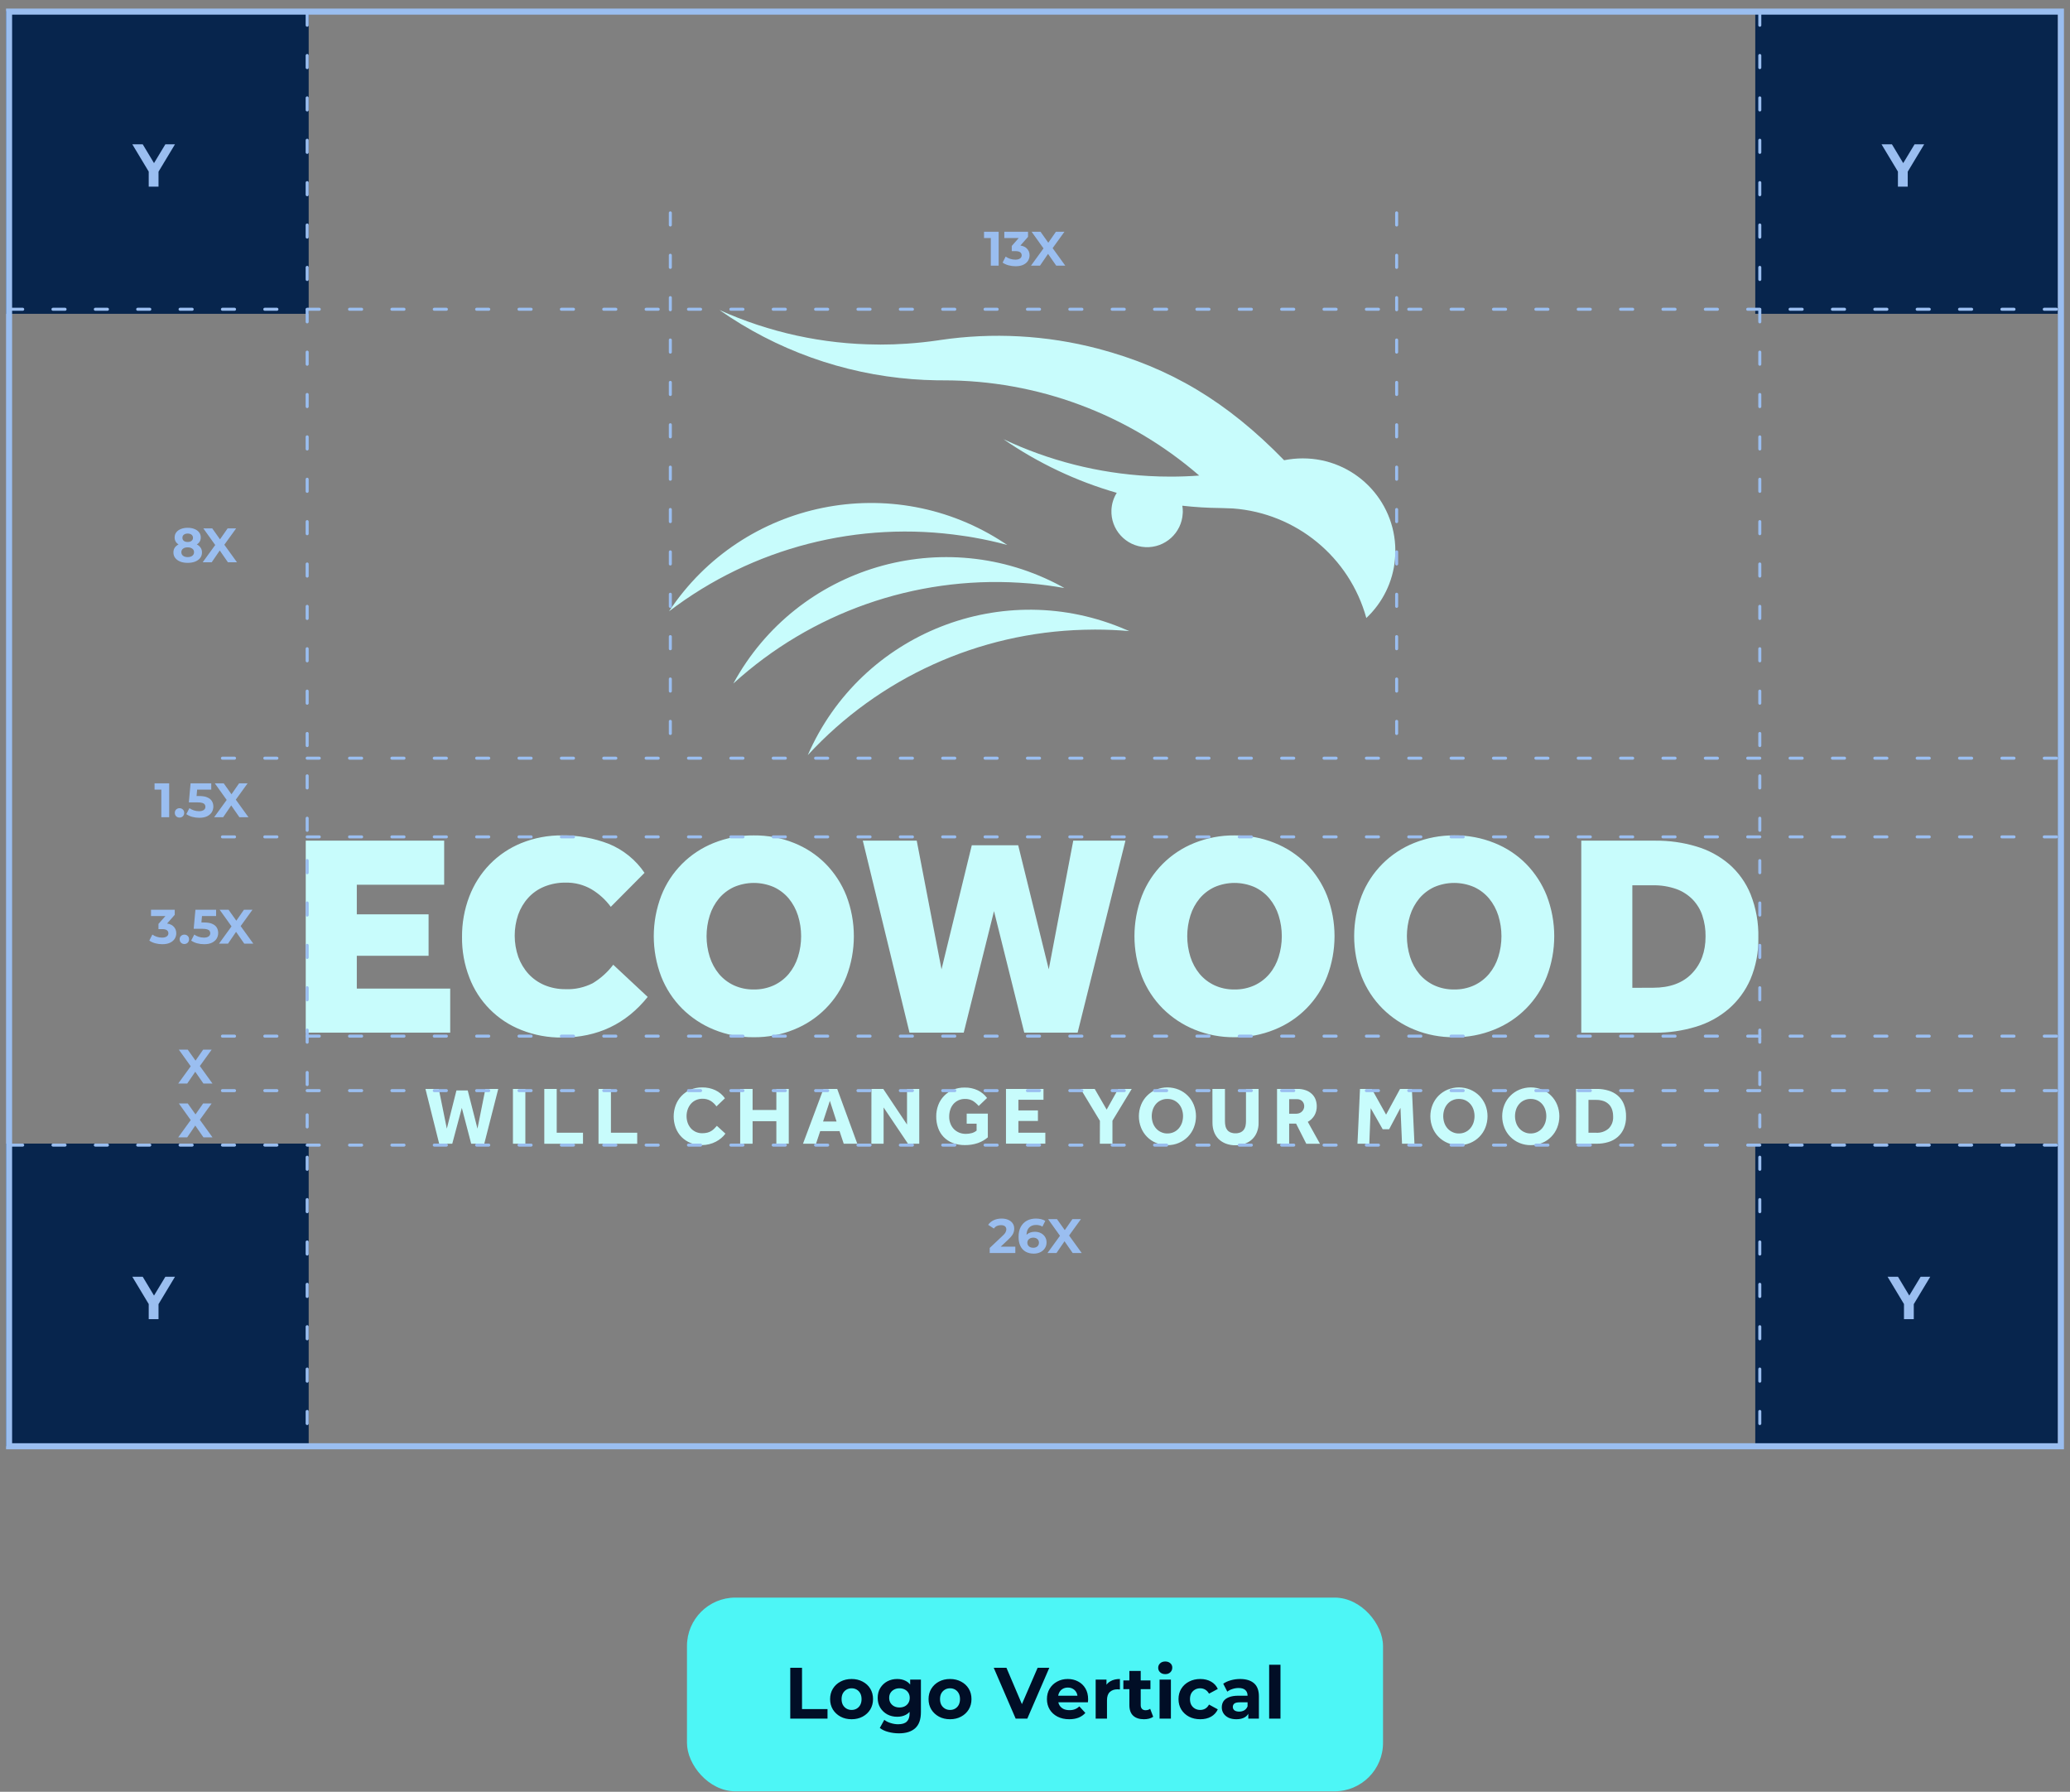 <svg xmlns="http://www.w3.org/2000/svg" width="342" height="296" viewBox="0 0 342 296" fill="none"><rect x="0" y="0" width="342" height="296" fill="#808080" stroke="none"/><path fill-rule="evenodd" clip-rule="evenodd" d="M107.011 164.691C103.419 169.163 98.703 171.399 92.862 171.399C90.563 171.428 88.284 171.005 86.143 170.157C82.186 168.611 79.059 165.469 77.549 161.499C76.72 159.362 76.306 157.087 76.335 154.792C76.316 152.506 76.72 150.241 77.529 148.113C78.289 146.124 79.434 144.311 80.914 142.784C82.394 141.267 84.179 140.066 86.153 139.268C88.284 138.411 90.573 137.978 92.872 138.007C95.496 137.978 98.091 138.45 100.538 139.386C102.955 140.361 105.027 142.036 106.488 144.193L100.913 149.807C100.055 148.635 98.969 147.65 97.716 146.902C96.434 146.163 94.963 145.779 93.474 145.808C92.25 145.789 91.037 146.015 89.902 146.478C88.896 146.892 87.988 147.522 87.258 148.33C86.528 149.138 85.975 150.083 85.61 151.108C84.84 153.373 84.85 155.826 85.63 158.081C86.005 159.116 86.577 160.071 87.317 160.889C88.057 161.686 88.955 162.317 89.961 162.74C91.056 163.194 92.231 163.42 93.415 163.41C94.973 163.479 96.522 163.134 97.914 162.435C99.236 161.637 100.39 160.603 101.318 159.372L107.011 164.691ZM50.515 138.874H73.385V146.153H58.951V151.048H70.81V157.894H58.951V163.312H74.382V170.591H50.515V138.874ZM117.943 170.088C120.035 170.945 122.284 171.369 124.544 171.349C126.813 171.369 129.062 170.945 131.164 170.088C135.14 168.502 138.288 165.331 139.837 161.341C141.484 157.037 141.484 152.28 139.837 147.975C139.057 146.005 137.893 144.212 136.403 142.695C134.913 141.198 133.127 140.026 131.164 139.248C129.062 138.401 126.813 137.987 124.544 138.007C122.284 137.987 120.044 138.411 117.943 139.248C113.957 140.834 110.809 143.986 109.25 147.975C107.603 152.28 107.603 157.037 109.25 161.341C110.03 163.321 111.204 165.114 112.704 166.621C114.203 168.108 115.979 169.29 117.943 170.088ZM127.859 162.77C126.813 163.243 125.688 163.479 124.544 163.459C123.399 163.479 122.274 163.243 121.238 162.77C120.291 162.326 119.452 161.686 118.782 160.888C118.101 160.061 117.588 159.106 117.262 158.081C116.562 155.855 116.562 153.462 117.262 151.235C117.578 150.211 118.101 149.256 118.782 148.428C119.452 147.63 120.291 146.99 121.238 146.547C123.35 145.631 125.747 145.631 127.859 146.547C128.806 146.99 129.645 147.63 130.316 148.428C130.996 149.256 131.509 150.211 131.835 151.235C132.536 153.462 132.536 155.855 131.835 158.081C131.519 159.106 130.996 160.061 130.316 160.888C129.645 161.686 128.806 162.326 127.859 162.77ZM142.55 138.874H151.459L155.554 160.13L160.556 139.632H168.223L173.274 160.13L177.32 138.874H185.943L178.04 170.591H169.229L164.227 150.517L159.224 170.591H150.265L142.55 138.874ZM197.359 170.088C199.451 170.945 201.7 171.369 203.96 171.349C206.229 171.369 208.479 170.945 210.58 170.088C214.556 168.502 217.704 165.331 219.253 161.341C220.9 157.037 220.9 152.28 219.253 147.975C218.473 146.005 217.309 144.212 215.819 142.695C214.329 141.198 212.544 140.026 210.58 139.248C208.479 138.401 206.229 137.987 203.96 138.007C201.7 137.987 199.46 138.411 197.359 139.248C193.373 140.834 190.225 143.986 188.666 147.975C187.019 152.28 187.019 157.037 188.666 161.341C189.446 163.321 190.62 165.114 192.12 166.621C193.619 168.108 195.395 169.29 197.359 170.088ZM207.275 162.77C206.229 163.243 205.104 163.479 203.96 163.459C202.815 163.479 201.68 163.243 200.654 162.77C199.707 162.326 198.868 161.686 198.198 160.888C197.517 160.061 197.004 159.106 196.678 158.081C195.978 155.855 195.978 153.462 196.678 151.235C196.994 150.211 197.517 149.256 198.198 148.428C198.868 147.63 199.707 146.99 200.654 146.547C202.766 145.631 205.163 145.631 207.275 146.547C208.222 146.99 209.061 147.63 209.732 148.428C210.412 149.256 210.935 150.211 211.251 151.235C211.952 153.462 211.952 155.855 211.251 158.081C210.935 159.106 210.422 160.061 209.732 160.888C209.061 161.686 208.222 162.326 207.275 162.77ZM240.259 171.349C238 171.369 235.75 170.945 233.659 170.088C231.695 169.29 229.919 168.108 228.42 166.621C226.92 165.114 225.746 163.321 224.966 161.341C223.319 157.037 223.319 152.28 224.966 147.975C226.525 143.986 229.673 140.834 233.659 139.248C235.76 138.411 238 137.987 240.259 138.007C242.529 137.987 244.778 138.401 246.88 139.248C248.843 140.026 250.629 141.198 252.119 142.695C253.609 144.212 254.773 146.005 255.553 147.975C257.2 152.28 257.2 157.037 255.553 161.341C254.004 165.331 250.866 168.502 246.88 170.088C244.778 170.945 242.529 171.369 240.259 171.349ZM240.259 163.459C241.404 163.479 242.529 163.243 243.565 162.77C244.512 162.326 245.351 161.686 246.021 160.888C246.702 160.061 247.225 159.106 247.541 158.081C248.241 155.855 248.241 153.462 247.541 151.235C247.215 150.211 246.702 149.256 246.021 148.428C245.351 147.63 244.512 146.99 243.565 146.547C241.453 145.631 239.056 145.631 236.944 146.547C235.997 146.99 235.158 147.63 234.487 148.428C233.807 149.256 233.284 150.211 232.968 151.235C232.268 153.462 232.268 155.855 232.968 158.081C233.294 159.106 233.807 160.061 234.487 160.888C235.158 161.686 235.997 162.326 236.944 162.77C237.98 163.243 239.115 163.479 240.259 163.459ZM273.46 138.874H261.265H261.255V170.601H273.401C275.7 170.62 277.979 170.285 280.169 169.625C282.162 169.034 284.007 168.03 285.596 166.68C287.145 165.341 288.378 163.666 289.197 161.785C290.115 159.608 290.559 157.264 290.509 154.91C290.568 152.457 290.134 150.014 289.227 147.729C288.447 145.808 287.224 144.094 285.655 142.735C284.076 141.395 282.231 140.41 280.248 139.829C278.048 139.169 275.759 138.854 273.46 138.874ZM279.528 160.82C278.028 162.386 275.887 163.174 273.124 163.174L269.691 163.184V146.251H273.114C274.427 146.222 275.739 146.439 276.972 146.872C277.989 147.236 278.906 147.837 279.666 148.606C280.386 149.364 280.939 150.27 281.264 151.265C281.629 152.378 281.807 153.54 281.787 154.713C281.787 157.214 281.037 159.253 279.528 160.82Z" fill="#C8FCFC"></path><path fill-rule="evenodd" clip-rule="evenodd" d="M191.009 188.812C191.601 189.059 192.242 189.187 192.884 189.177C193.535 189.187 194.166 189.059 194.749 188.812C195.883 188.34 196.781 187.433 197.235 186.291C197.718 185.079 197.718 183.73 197.235 182.518C196.781 181.385 195.883 180.479 194.749 180.006C193.555 179.514 192.203 179.514 191.009 180.006C189.874 180.479 188.977 181.385 188.523 182.518C188.039 183.73 188.039 185.079 188.523 186.291C188.977 187.433 189.874 188.34 191.009 188.812ZM194.768 186.389C194.305 186.941 193.604 187.256 192.884 187.246C192.519 187.256 192.144 187.177 191.798 187.01C191.483 186.862 191.206 186.655 190.98 186.389C190.753 186.123 190.575 185.818 190.466 185.483C190.23 184.774 190.23 184.006 190.466 183.286C190.585 182.952 190.753 182.646 190.98 182.38C191.206 182.124 191.483 181.908 191.798 181.77C192.144 181.612 192.509 181.533 192.884 181.543C193.259 181.543 193.624 181.612 193.959 181.77C194.265 181.917 194.541 182.124 194.768 182.38C194.995 182.646 195.173 182.952 195.281 183.286C195.518 183.996 195.518 184.764 195.281 185.483C195.163 185.808 194.995 186.123 194.768 186.389ZM119.852 187.275C119.655 187.551 119.418 187.797 119.161 188.014C118.885 188.251 118.579 188.448 118.254 188.615C117.908 188.792 117.553 188.93 117.178 189.019C116.784 189.117 116.379 189.167 115.975 189.167C115.323 189.176 114.682 189.058 114.08 188.812C113.528 188.585 113.024 188.251 112.6 187.827C112.186 187.403 111.86 186.891 111.643 186.33C111.189 185.108 111.189 183.769 111.643 182.557C112.077 181.415 112.955 180.499 114.08 180.016C114.682 179.76 115.333 179.632 115.994 179.642C116.754 179.622 117.514 179.78 118.204 180.105C118.836 180.41 119.369 180.863 119.773 181.434L118.372 182.774C118.116 182.41 117.79 182.094 117.405 181.858C117.001 181.622 116.537 181.503 116.073 181.513C115.698 181.503 115.323 181.582 114.968 181.74C114.652 181.887 114.366 182.094 114.139 182.36C113.912 182.626 113.735 182.941 113.616 183.276C113.37 183.995 113.37 184.773 113.616 185.493C113.735 185.818 113.912 186.123 114.139 186.389C114.366 186.645 114.643 186.842 114.958 186.99C115.294 187.137 115.659 187.216 116.034 187.206C116.32 187.206 116.606 187.177 116.882 187.108C117.109 187.049 117.326 186.96 117.524 186.832C117.701 186.724 117.869 186.586 118.017 186.438C118.165 186.29 118.303 186.143 118.441 185.985L119.852 187.275ZM72.492 179.888H70.292L72.561 188.94H74.722L76.301 183.021L77.85 188.94H80.011L82.319 179.888H80.198L78.886 186.448L77.278 180.135H75.413L73.824 186.448L72.492 179.888ZM86.798 179.888H84.746V188.94H86.798V179.888ZM89.927 179.888H91.979V187.128H96.32V188.95H89.927V179.888ZM100.938 179.888H98.886V188.95H105.279V187.128H100.938V179.888ZM124.341 179.888H122.289V188.94H124.341V185.217H128.268V188.94H130.32V179.888H128.268V183.365H124.341V179.888ZM136.053 179.888H138.322L141.638 188.94H139.398L138.707 186.862H135.511L134.82 188.94H132.669L136.053 179.888ZM138.214 185.276L137.109 181.858L135.984 185.276H138.214ZM145.928 179.888H143.975L143.965 188.94H145.987V182.952L150.013 188.94H151.878V179.888H149.855V185.769L145.928 179.888ZM159.714 183.966H163.207V187.886C162.724 188.3 162.161 188.625 161.559 188.832C160.869 189.068 160.138 189.177 159.408 189.167C158.728 189.177 158.057 189.059 157.415 188.822C156.853 188.605 156.35 188.28 155.925 187.847C155.511 187.423 155.195 186.911 154.998 186.35C154.781 185.739 154.672 185.089 154.682 184.439C154.672 183.799 154.791 183.158 155.018 182.548C155.452 181.405 156.34 180.499 157.465 180.026C158.066 179.77 158.718 179.652 159.369 179.662C160.119 179.642 160.859 179.8 161.54 180.115C162.151 180.41 162.674 180.844 163.079 181.385L161.697 182.705C161.421 182.38 161.096 182.095 160.74 181.868C160.356 181.642 159.902 181.533 159.458 181.543C159.073 181.533 158.688 181.612 158.343 181.77C158.027 181.917 157.741 182.134 157.514 182.39C157.287 182.666 157.109 182.971 157.001 183.316C156.882 183.68 156.823 184.065 156.823 184.439C156.813 184.843 156.883 185.247 157.031 185.621C157.159 185.956 157.346 186.261 157.603 186.527C157.849 186.773 158.145 186.97 158.471 187.108C158.816 187.246 159.181 187.315 159.556 187.315C159.892 187.315 160.227 187.276 160.553 187.187C160.849 187.108 161.115 186.961 161.352 186.773V185.631H159.714V183.966ZM172.401 179.888H166.205V188.931H172.707V187.128H168.257V185.178H171.484V183.444H168.257V181.681H172.401V179.888ZM181.724 185.158L178.537 179.888H180.866L182.839 183.306L184.753 179.888H186.983L183.796 185.138V188.94H181.714L181.724 185.158ZM200.312 179.888H202.384V185.247C202.384 185.522 202.414 185.788 202.473 186.054C202.523 186.281 202.621 186.488 202.769 186.675C202.907 186.852 203.095 186.99 203.302 187.079C203.568 187.177 203.845 187.227 204.121 187.217C204.397 187.227 204.674 187.177 204.93 187.079C205.137 186.99 205.325 186.852 205.473 186.675C205.611 186.488 205.71 186.281 205.769 186.054C205.828 185.788 205.857 185.522 205.857 185.247V179.888H207.939V185.513C207.949 186.025 207.86 186.527 207.673 187.01C207.505 187.443 207.249 187.847 206.913 188.172C206.568 188.507 206.154 188.763 205.71 188.921C205.206 189.108 204.674 189.197 204.131 189.197C203.598 189.206 203.055 189.118 202.552 188.931C202.098 188.763 201.694 188.507 201.348 188.182C201.013 187.847 200.757 187.453 200.589 187.01C200.411 186.537 200.322 186.025 200.322 185.513L200.312 179.888ZM214.364 179.888H210.989V188.95H212.992V185.621H214.137L215.824 188.95H218.083L216.071 185.326C216.524 185.079 216.899 184.715 217.166 184.272C217.432 183.809 217.56 183.277 217.551 182.735C217.551 182.361 217.481 181.986 217.353 181.632C217.225 181.287 217.018 180.982 216.751 180.726C216.465 180.46 216.13 180.243 215.755 180.115C215.301 179.957 214.837 179.879 214.364 179.888ZM215.479 182.725C215.488 183.405 214.936 183.966 214.255 183.976V183.986H212.992V181.583H214.255C214.591 181.563 214.916 181.681 215.153 181.908C215.36 182.124 215.479 182.42 215.479 182.725ZM224.694 179.888H226.637L229.005 184.134L231.314 179.888H233.268L233.692 188.94H231.64L231.383 183.021L229.509 186.547H228.443L226.46 183.06L226.233 188.94H224.279L224.694 179.888ZM239.168 188.812C239.76 189.059 240.402 189.187 241.043 189.177C241.684 189.187 242.316 189.059 242.918 188.812C244.052 188.34 244.95 187.433 245.404 186.291C245.887 185.079 245.887 183.73 245.404 182.518C245.167 181.957 244.832 181.445 244.407 181.011C243.973 180.578 243.47 180.243 242.908 180.006C241.714 179.514 240.362 179.514 239.168 180.006C238.034 180.479 237.136 181.385 236.682 182.518C236.198 183.73 236.198 185.079 236.682 186.291C237.136 187.433 238.034 188.34 239.168 188.812ZM242.927 186.389C242.464 186.941 241.763 187.256 241.043 187.246C240.668 187.256 240.293 187.177 239.958 187.01C239.642 186.862 239.366 186.655 239.139 186.389C238.912 186.123 238.734 185.818 238.626 185.483C238.389 184.774 238.389 184.006 238.626 183.286C238.744 182.952 238.912 182.646 239.139 182.38C239.366 182.124 239.642 181.908 239.958 181.77C240.303 181.612 240.668 181.533 241.043 181.543C241.418 181.543 241.783 181.612 242.118 181.77C242.424 181.917 242.701 182.124 242.927 182.38C243.154 182.646 243.332 182.952 243.441 183.286C243.677 183.996 243.677 184.764 243.441 185.483C243.322 185.808 243.154 186.123 242.927 186.389ZM252.901 189.177C252.26 189.187 251.628 189.059 251.036 188.812C249.902 188.34 249.004 187.433 248.55 186.291C248.067 185.079 248.067 183.73 248.55 182.518C248.777 181.957 249.113 181.445 249.547 181.011C249.971 180.578 250.484 180.243 251.046 180.006C252.24 179.514 253.592 179.514 254.786 180.006C255.92 180.479 256.818 181.385 257.272 182.518C257.756 183.73 257.756 185.079 257.272 186.291C256.818 187.433 255.92 188.34 254.786 188.812C254.174 189.059 253.543 189.187 252.901 189.177ZM252.901 187.246C253.622 187.256 254.322 186.941 254.786 186.389C255.013 186.123 255.18 185.808 255.299 185.483C255.536 184.764 255.536 183.996 255.299 183.286C255.19 182.952 255.013 182.646 254.786 182.38C254.559 182.124 254.283 181.917 253.977 181.77C253.641 181.612 253.276 181.543 252.901 181.543C252.526 181.533 252.161 181.612 251.816 181.77C251.5 181.908 251.224 182.124 250.997 182.38C250.77 182.646 250.592 182.952 250.484 183.286C250.247 184.006 250.247 184.774 250.484 185.483C250.592 185.818 250.77 186.123 250.997 186.389C251.224 186.655 251.5 186.862 251.816 187.01C252.151 187.177 252.526 187.256 252.901 187.246ZM263.815 179.888H260.392L260.382 188.94H263.796C264.447 188.95 265.098 188.852 265.73 188.665C266.302 188.497 266.825 188.211 267.269 187.827C267.713 187.443 268.058 186.961 268.285 186.429C268.541 185.808 268.67 185.138 268.65 184.468C268.67 183.769 268.551 183.07 268.295 182.42C268.078 181.868 267.732 181.385 267.288 180.991C266.835 180.607 266.312 180.332 265.749 180.164C265.128 179.977 264.467 179.878 263.815 179.888ZM265.789 186.419C265.216 186.921 264.467 187.177 263.697 187.128H262.444V181.701H263.697C264.121 181.691 264.555 181.76 264.96 181.898C265.295 182.016 265.591 182.213 265.838 182.459C266.075 182.705 266.243 183.001 266.351 183.326C266.469 183.69 266.519 184.074 266.519 184.459C266.558 185.188 266.302 185.897 265.789 186.419Z" fill="#C8FCFC"></path><path fill-rule="evenodd" clip-rule="evenodd" d="M226.678 101.131C229.174 98.334 230.545 94.73 230.535 90.988C230.535 82.548 223.689 75.714 215.226 75.724C214.19 75.724 213.164 75.832 212.158 76.029C202.747 66.358 193.346 60.745 181.391 57.594C172.878 55.368 164 54.886 155.299 56.176C155.26 56.185 155.218 56.19 155.176 56.195C155.134 56.2 155.092 56.205 155.053 56.215C153.317 56.471 151.551 56.658 149.775 56.776C148.355 56.875 146.915 56.924 145.465 56.924C145.307 56.924 145.149 56.924 144.991 56.914C135.975 56.865 127.078 54.925 118.86 51.212C128.261 57.8 139.27 61.749 150.722 62.636C152.015 62.734 153.327 62.803 154.648 62.823C155.053 62.833 155.457 62.833 155.862 62.833C171.388 62.813 186.402 68.397 198.131 78.56C196.572 78.678 194.994 78.737 193.415 78.737C192.212 78.737 191.009 78.707 189.825 78.638C181.489 78.185 173.322 76.117 165.785 72.552C171.507 76.501 177.83 79.495 184.508 81.415C183.975 82.262 183.679 83.228 183.63 84.222C183.472 87.462 185.978 90.229 189.233 90.387C192.478 90.544 195.25 88.043 195.408 84.793C195.418 84.695 195.418 84.606 195.418 84.508V84.508C195.418 84.183 195.398 83.858 195.339 83.543C197.43 83.779 199.541 83.907 201.652 83.927C201.728 83.93 201.885 83.934 202.083 83.939C202.579 83.953 203.33 83.975 203.704 83.996C214.15 84.774 222.969 92.022 225.741 102.096C226.067 101.781 226.382 101.466 226.678 101.131ZM180.887 104.007C182.81 104.007 184.694 104.085 186.569 104.253C186.534 104.238 186.5 104.222 186.465 104.207L186.464 104.207C186.338 104.15 186.207 104.092 186.075 104.046C165.824 95.252 142.268 104.519 133.459 124.746C145.237 111.964 161.71 104.489 179.101 104.036C179.693 104.016 180.285 104.007 180.887 104.007ZM175.857 97.143C174.012 96.818 172.128 96.561 170.224 96.394L170.153 96.388C169.576 96.341 169.007 96.294 168.439 96.266C151.068 95.203 134.012 101.21 121.159 112.919C131.694 93.538 155.98 86.359 175.393 96.877C175.551 96.965 175.709 97.054 175.857 97.143ZM160.853 88.792C162.747 89.126 164.592 89.53 166.407 90.023L165.963 89.727C147.546 77.555 122.728 82.597 110.535 100.993C124.365 90.446 141.874 85.946 159.088 88.516C159.68 88.595 160.262 88.683 160.853 88.792Z" fill="#C8FCFC"></path><path d="M51 1.839H1V51.839H51V1.839Z" fill="#07254D"></path><path d="M24.57 30.839V27.979L24.94 28.959L21.86 23.839H23.58L25.94 27.769H24.95L27.32 23.839H28.91L25.83 28.959L26.19 27.979V30.839H24.57Z" fill="#9ABEF0"></path><path d="M51 188.919H1V238.919H51V188.919Z" fill="#07254D"></path><path d="M24.57 217.919V215.059L24.94 216.039L21.86 210.919H23.58L25.94 214.849H24.95L27.32 210.919H28.91L25.83 216.039L26.19 215.059V217.919H24.57Z" fill="#9ABEF0"></path><path d="M340 1.839H290V51.839H340V1.839Z" fill="#07254D"></path><path d="M313.57 30.839V27.979L313.94 28.959L310.86 23.839H312.58L314.94 27.769H313.95L316.32 23.839H317.91L314.83 28.959L315.19 27.979V30.839H313.57Z" fill="#9ABEF0"></path><path d="M340 188.919H290V238.919H340V188.919Z" fill="#07254D"></path><path d="M314.57 217.919V215.059L314.94 216.039L311.86 210.919H313.58L315.94 214.849H314.95L317.32 210.919H318.91L315.83 216.039L316.19 215.059V217.919H314.57Z" fill="#9ABEF0"></path><line x1="50.75" y1="2.169" x2="50.75" y2="238.669" stroke="#9ABEF0" stroke-width="0.5" stroke-linecap="round" stroke-dasharray="2 5"></line><line x1="110.75" y1="35.169" x2="110.75" y2="124.669" stroke="#9ABEF0" stroke-width="0.5" stroke-linecap="round" stroke-dasharray="2 5"></line><line x1="230.75" y1="35.169" x2="230.75" y2="124.669" stroke="#9ABEF0" stroke-width="0.5" stroke-linecap="round" stroke-dasharray="2 5"></line><line x1="290.75" y1="2.169" x2="290.75" y2="238.669" stroke="#9ABEF0" stroke-width="0.5" stroke-linecap="round" stroke-dasharray="2 5"></line><line x1="339.75" y1="51.089" x2="1.25" y2="51.089" stroke="#9ABEF0" stroke-width="0.5" stroke-linecap="round" stroke-dasharray="2 5"></line><line x1="339.75" y1="125.25" x2="34.25" y2="125.25" stroke="#9ABEF0" stroke-width="0.5" stroke-linecap="round" stroke-dasharray="2 5"></line><line x1="339.75" y1="138.25" x2="34.25" y2="138.25" stroke="#9ABEF0" stroke-width="0.5" stroke-linecap="round" stroke-dasharray="2 5"></line><line x1="339.75" y1="171.169" x2="34.25" y2="171.169" stroke="#9ABEF0" stroke-width="0.5" stroke-linecap="round" stroke-dasharray="2 5"></line><line x1="339.75" y1="180.169" x2="34.25" y2="180.169" stroke="#9ABEF0" stroke-width="0.5" stroke-linecap="round" stroke-dasharray="2 5"></line><line x1="339.75" y1="189.169" x2="1.25" y2="189.169" stroke="#9ABEF0" stroke-width="0.5" stroke-linecap="round" stroke-dasharray="2 5"></line><rect x="1.5" y="1.919" width="339" height="237" stroke="#9ABEF0"></rect><path d="M31.004 92.982C30.534 92.982 30.124 92.912 29.772 92.774C29.42 92.63 29.145 92.43 28.948 92.174C28.75 91.912 28.652 91.609 28.652 91.262C28.652 90.915 28.748 90.622 28.94 90.382C29.137 90.136 29.412 89.953 29.764 89.83C30.116 89.702 30.529 89.638 31.004 89.638C31.484 89.638 31.9 89.702 32.252 89.83C32.609 89.953 32.884 90.136 33.076 90.382C33.273 90.622 33.372 90.915 33.372 91.262C33.372 91.609 33.273 91.912 33.076 92.174C32.878 92.43 32.601 92.63 32.244 92.774C31.892 92.912 31.478 92.982 31.004 92.982ZM31.004 92.03C31.329 92.03 31.585 91.958 31.772 91.814C31.964 91.67 32.06 91.472 32.06 91.222C32.06 90.971 31.964 90.776 31.772 90.638C31.585 90.494 31.329 90.422 31.004 90.422C30.684 90.422 30.43 90.494 30.244 90.638C30.057 90.776 29.964 90.971 29.964 91.222C29.964 91.472 30.057 91.67 30.244 91.814C30.43 91.958 30.684 92.03 31.004 92.03ZM31.004 90.294C30.572 90.294 30.193 90.235 29.868 90.118C29.548 90.001 29.297 89.83 29.116 89.606C28.94 89.376 28.852 89.105 28.852 88.79C28.852 88.459 28.942 88.177 29.124 87.942C29.305 87.702 29.558 87.518 29.884 87.39C30.209 87.257 30.582 87.19 31.004 87.19C31.436 87.19 31.812 87.257 32.132 87.39C32.457 87.518 32.71 87.702 32.892 87.942C33.078 88.177 33.172 88.459 33.172 88.79C33.172 89.105 33.081 89.376 32.9 89.606C32.724 89.83 32.473 90.001 32.148 90.118C31.822 90.235 31.441 90.294 31.004 90.294ZM31.004 89.534C31.276 89.534 31.489 89.472 31.644 89.35C31.804 89.227 31.884 89.059 31.884 88.846C31.884 88.622 31.801 88.448 31.636 88.326C31.476 88.203 31.265 88.142 31.004 88.142C30.748 88.142 30.54 88.203 30.38 88.326C30.22 88.448 30.14 88.622 30.14 88.846C30.14 89.059 30.217 89.227 30.372 89.35C30.526 89.472 30.737 89.534 31.004 89.534ZM33.489 92.886L35.897 89.566V90.51L33.593 87.286H35.065L36.657 89.534L36.041 89.542L37.609 87.286H39.017L36.729 90.454V89.526L39.153 92.886H37.657L36.009 90.51H36.601L34.977 92.886H33.489Z" fill="#9ABEF0"></path><path d="M26.805 155.982C26.415 155.982 26.029 155.931 25.645 155.83C25.261 155.723 24.935 155.574 24.669 155.382L25.173 154.39C25.386 154.545 25.634 154.667 25.917 154.758C26.199 154.849 26.485 154.894 26.773 154.894C27.098 154.894 27.354 154.83 27.541 154.702C27.727 154.574 27.821 154.398 27.821 154.174C27.821 153.961 27.738 153.793 27.573 153.67C27.407 153.547 27.141 153.486 26.773 153.486H26.181V152.63L27.741 150.862L27.885 151.326H24.949V150.286H28.869V151.126L27.317 152.894L26.661 152.518H27.037C27.725 152.518 28.245 152.673 28.597 152.982C28.949 153.291 29.125 153.689 29.125 154.174C29.125 154.489 29.042 154.785 28.877 155.062C28.711 155.334 28.458 155.555 28.117 155.726C27.775 155.897 27.338 155.982 26.805 155.982ZM30.459 155.95C30.246 155.95 30.062 155.878 29.907 155.734C29.758 155.585 29.683 155.395 29.683 155.166C29.683 154.937 29.758 154.753 29.907 154.614C30.062 154.47 30.246 154.398 30.459 154.398C30.678 154.398 30.862 154.47 31.011 154.614C31.16 154.753 31.235 154.937 31.235 155.166C31.235 155.395 31.16 155.585 31.011 155.734C30.862 155.878 30.678 155.95 30.459 155.95ZM33.721 155.982C33.331 155.982 32.945 155.931 32.561 155.83C32.182 155.723 31.857 155.574 31.585 155.382L32.097 154.39C32.31 154.545 32.556 154.667 32.833 154.758C33.115 154.849 33.401 154.894 33.689 154.894C34.014 154.894 34.27 154.83 34.457 154.702C34.644 154.574 34.737 154.395 34.737 154.166C34.737 154.022 34.7 153.894 34.625 153.782C34.55 153.67 34.417 153.585 34.225 153.526C34.038 153.467 33.774 153.438 33.433 153.438H32.001L32.289 150.286H35.705V151.326H32.753L33.425 150.734L33.225 152.982L32.553 152.39H33.737C34.291 152.39 34.737 152.467 35.073 152.622C35.414 152.771 35.662 152.977 35.817 153.238C35.971 153.499 36.049 153.795 36.049 154.126C36.049 154.457 35.966 154.763 35.801 155.046C35.636 155.323 35.38 155.55 35.033 155.726C34.691 155.897 34.254 155.982 33.721 155.982ZM36.185 155.886L38.593 152.566V153.51L36.289 150.286H37.761L39.353 152.534L38.737 152.542L40.305 150.286H41.713L39.425 153.454V152.526L41.849 155.886H40.353L38.705 153.51H39.297L37.673 155.886H36.185Z" fill="#9ABEF0"></path><path d="M26.654 135V129.88L27.213 130.44H25.534V129.4H27.95V135H26.654ZM29.658 135.064C29.445 135.064 29.261 134.992 29.106 134.848C28.957 134.699 28.882 134.509 28.882 134.28C28.882 134.051 28.957 133.867 29.106 133.728C29.261 133.584 29.445 133.512 29.658 133.512C29.877 133.512 30.061 133.584 30.21 133.728C30.36 133.867 30.434 134.051 30.434 134.28C30.434 134.509 30.36 134.699 30.21 134.848C30.061 134.992 29.877 135.064 29.658 135.064ZM32.92 135.096C32.531 135.096 32.144 135.045 31.76 134.944C31.381 134.837 31.056 134.688 30.784 134.496L31.296 133.504C31.509 133.659 31.755 133.781 32.032 133.872C32.315 133.963 32.6 134.008 32.888 134.008C33.213 134.008 33.469 133.944 33.656 133.816C33.843 133.688 33.936 133.509 33.936 133.28C33.936 133.136 33.899 133.008 33.824 132.896C33.749 132.784 33.616 132.699 33.424 132.64C33.237 132.581 32.973 132.552 32.632 132.552H31.2L31.488 129.4H34.904V130.44H31.952L32.624 129.848L32.424 132.096L31.752 131.504H32.936C33.491 131.504 33.936 131.581 34.272 131.736C34.613 131.885 34.861 132.091 35.016 132.352C35.171 132.613 35.248 132.909 35.248 133.24C35.248 133.571 35.165 133.877 35 134.16C34.835 134.437 34.579 134.664 34.232 134.84C33.891 135.011 33.453 135.096 32.92 135.096ZM35.384 135L37.792 131.68V132.624L35.488 129.4H36.96L38.552 131.648L37.936 131.656L39.504 129.4H40.912L38.624 132.568V131.64L41.048 135H39.552L37.904 132.624H38.496L36.872 135H35.384Z" fill="#9ABEF0"></path><path d="M29.443 179L31.851 175.68V176.624L29.547 173.4H31.019L32.611 175.648L31.995 175.656L33.563 173.4H34.971L32.683 176.568V175.64L35.107 179H33.611L31.963 176.624H32.555L30.931 179H29.443Z" fill="#9ABEF0"></path><path d="M29.443 187.886L31.851 184.566V185.51L29.547 182.286H31.019L32.611 184.534L31.995 184.542L33.563 182.286H34.971L32.683 185.454V184.526L35.107 187.886H33.611L31.963 185.51H32.555L30.931 187.886H29.443Z" fill="#9ABEF0"></path><path d="M163.7 43.886V38.766L164.26 39.326H162.58V38.286H164.996V43.886H163.7ZM167.785 43.982C167.395 43.982 167.009 43.931 166.625 43.83C166.241 43.723 165.915 43.574 165.649 43.382L166.153 42.39C166.366 42.544 166.614 42.667 166.897 42.758C167.179 42.849 167.465 42.894 167.753 42.894C168.078 42.894 168.334 42.83 168.521 42.702C168.707 42.574 168.801 42.398 168.801 42.174C168.801 41.961 168.718 41.792 168.553 41.67C168.387 41.547 168.121 41.486 167.753 41.486H167.161V40.63L168.721 38.862L168.865 39.326H165.929V38.286H169.849V39.126L168.297 40.894L167.641 40.518H168.017C168.705 40.518 169.225 40.672 169.577 40.982C169.929 41.291 170.105 41.688 170.105 42.174C170.105 42.489 170.022 42.785 169.857 43.062C169.691 43.334 169.438 43.555 169.097 43.726C168.755 43.897 168.318 43.982 167.785 43.982ZM170.337 43.886L172.745 40.566V41.51L170.441 38.286H171.913L173.505 40.534L172.889 40.542L174.457 38.286H175.865L173.577 41.454V40.526L176.001 43.886H174.505L172.857 41.51H173.449L171.825 43.886H170.337Z" fill="#9ABEF0"></path><path d="M163.518 207V206.16L165.678 204.12C165.849 203.965 165.974 203.827 166.054 203.704C166.134 203.581 166.187 203.469 166.214 203.368C166.246 203.267 166.262 203.173 166.262 203.088C166.262 202.864 166.185 202.693 166.03 202.576C165.881 202.453 165.659 202.392 165.366 202.392C165.131 202.392 164.913 202.437 164.71 202.528C164.513 202.619 164.345 202.76 164.206 202.952L163.262 202.344C163.475 202.024 163.774 201.771 164.158 201.584C164.542 201.397 164.985 201.304 165.486 201.304C165.902 201.304 166.265 201.373 166.574 201.512C166.889 201.645 167.131 201.835 167.302 202.08C167.478 202.325 167.566 202.619 167.566 202.96C167.566 203.141 167.542 203.323 167.494 203.504C167.451 203.68 167.361 203.867 167.222 204.064C167.089 204.261 166.891 204.483 166.63 204.728L164.838 206.416L164.59 205.944H167.75V207H163.518ZM170.789 207.096C170.277 207.096 169.831 206.989 169.453 206.776C169.079 206.563 168.791 206.251 168.589 205.84C168.386 205.429 168.285 204.923 168.285 204.32C168.285 203.675 168.405 203.128 168.645 202.68C168.89 202.232 169.226 201.891 169.653 201.656C170.085 201.421 170.581 201.304 171.141 201.304C171.439 201.304 171.725 201.336 171.997 201.4C172.269 201.464 172.503 201.56 172.701 201.688L172.221 202.64C172.066 202.533 171.901 202.461 171.725 202.424C171.549 202.381 171.365 202.36 171.173 202.36C170.687 202.36 170.303 202.507 170.021 202.8C169.738 203.093 169.597 203.528 169.597 204.104C169.597 204.2 169.597 204.307 169.597 204.424C169.602 204.541 169.618 204.659 169.645 204.776L169.285 204.44C169.386 204.232 169.517 204.059 169.677 203.92C169.837 203.776 170.026 203.669 170.245 203.6C170.469 203.525 170.714 203.488 170.981 203.488C171.343 203.488 171.669 203.56 171.957 203.704C172.245 203.848 172.474 204.051 172.645 204.312C172.821 204.573 172.909 204.88 172.909 205.232C172.909 205.611 172.813 205.941 172.621 206.224C172.434 206.501 172.181 206.717 171.861 206.872C171.546 207.021 171.189 207.096 170.789 207.096ZM170.717 206.128C170.898 206.128 171.058 206.096 171.197 206.032C171.341 205.963 171.453 205.864 171.533 205.736C171.613 205.608 171.653 205.461 171.653 205.296C171.653 205.04 171.565 204.837 171.389 204.688C171.218 204.533 170.989 204.456 170.701 204.456C170.509 204.456 170.341 204.493 170.197 204.568C170.053 204.637 169.938 204.736 169.853 204.864C169.773 204.987 169.733 205.131 169.733 205.296C169.733 205.456 169.773 205.6 169.853 205.728C169.933 205.851 170.045 205.949 170.189 206.024C170.333 206.093 170.509 206.128 170.717 206.128ZM173.059 207L175.467 203.68V204.624L173.163 201.4H174.635L176.227 203.648L175.611 203.656L177.179 201.4H178.587L176.299 204.568V203.64L178.723 207H177.227L175.579 204.624H176.171L174.547 207H173.059Z" fill="#9ABEF0"></path><rect x="113.5" y="263.919" width="115" height="32" rx="8" fill="#4DF6F6"></rect><path d="M130.564 283.919V275.519H132.508V282.335H136.72V283.919H130.564ZM140.7 284.015C140.012 284.015 139.4 283.871 138.864 283.583C138.336 283.295 137.916 282.903 137.604 282.407C137.3 281.903 137.148 281.331 137.148 280.691C137.148 280.043 137.3 279.471 137.604 278.975C137.916 278.471 138.336 278.079 138.864 277.799C139.4 277.511 140.012 277.367 140.7 277.367C141.38 277.367 141.988 277.511 142.524 277.799C143.06 278.079 143.48 278.467 143.784 278.963C144.088 279.459 144.24 280.035 144.24 280.691C144.24 281.331 144.088 281.903 143.784 282.407C143.48 282.903 143.06 283.295 142.524 283.583C141.988 283.871 141.38 284.015 140.7 284.015ZM140.7 282.479C141.012 282.479 141.292 282.407 141.54 282.263C141.788 282.119 141.984 281.915 142.128 281.651C142.272 281.379 142.344 281.059 142.344 280.691C142.344 280.315 142.272 279.995 142.128 279.731C141.984 279.467 141.788 279.263 141.54 279.119C141.292 278.975 141.012 278.903 140.7 278.903C140.388 278.903 140.108 278.975 139.86 279.119C139.612 279.263 139.412 279.467 139.26 279.731C139.116 279.995 139.044 280.315 139.044 280.691C139.044 281.059 139.116 281.379 139.26 281.651C139.412 281.915 139.612 282.119 139.86 282.263C140.108 282.407 140.388 282.479 140.7 282.479ZM148.527 286.343C147.919 286.343 147.331 286.267 146.763 286.115C146.203 285.971 145.735 285.751 145.359 285.455L146.103 284.111C146.375 284.335 146.719 284.511 147.135 284.639C147.559 284.775 147.975 284.843 148.383 284.843C149.047 284.843 149.527 284.695 149.823 284.399C150.127 284.103 150.279 283.663 150.279 283.079V282.107L150.399 280.487L150.375 278.855V277.463H152.151V282.839C152.151 284.039 151.839 284.923 151.215 285.491C150.591 286.059 149.695 286.343 148.527 286.343ZM148.239 283.607C147.639 283.607 147.095 283.479 146.607 283.223C146.127 282.959 145.739 282.595 145.443 282.131C145.155 281.659 145.011 281.111 145.011 280.487C145.011 279.855 145.155 279.307 145.443 278.843C145.739 278.371 146.127 278.007 146.607 277.751C147.095 277.495 147.639 277.367 148.239 277.367C148.783 277.367 149.263 277.479 149.679 277.703C150.095 277.919 150.419 278.259 150.651 278.723C150.883 279.179 150.999 279.767 150.999 280.487C150.999 281.199 150.883 281.787 150.651 282.251C150.419 282.707 150.095 283.047 149.679 283.271C149.263 283.495 148.783 283.607 148.239 283.607ZM148.611 282.071C148.939 282.071 149.231 282.007 149.487 281.879C149.743 281.743 149.943 281.555 150.087 281.315C150.231 281.075 150.303 280.799 150.303 280.487C150.303 280.167 150.231 279.891 150.087 279.659C149.943 279.419 149.743 279.235 149.487 279.107C149.231 278.971 148.939 278.903 148.611 278.903C148.283 278.903 147.991 278.971 147.735 279.107C147.479 279.235 147.275 279.419 147.123 279.659C146.979 279.891 146.907 280.167 146.907 280.487C146.907 280.799 146.979 281.075 147.123 281.315C147.275 281.555 147.479 281.743 147.735 281.879C147.991 282.007 148.283 282.071 148.611 282.071ZM156.965 284.015C156.277 284.015 155.665 283.871 155.129 283.583C154.601 283.295 154.181 282.903 153.869 282.407C153.565 281.903 153.413 281.331 153.413 280.691C153.413 280.043 153.565 279.471 153.869 278.975C154.181 278.471 154.601 278.079 155.129 277.799C155.665 277.511 156.277 277.367 156.965 277.367C157.645 277.367 158.253 277.511 158.789 277.799C159.325 278.079 159.745 278.467 160.049 278.963C160.353 279.459 160.505 280.035 160.505 280.691C160.505 281.331 160.353 281.903 160.049 282.407C159.745 282.903 159.325 283.295 158.789 283.583C158.253 283.871 157.645 284.015 156.965 284.015ZM156.965 282.479C157.277 282.479 157.557 282.407 157.805 282.263C158.053 282.119 158.249 281.915 158.393 281.651C158.537 281.379 158.609 281.059 158.609 280.691C158.609 280.315 158.537 279.995 158.393 279.731C158.249 279.467 158.053 279.263 157.805 279.119C157.557 278.975 157.277 278.903 156.965 278.903C156.653 278.903 156.373 278.975 156.125 279.119C155.877 279.263 155.677 279.467 155.525 279.731C155.381 279.995 155.309 280.315 155.309 280.691C155.309 281.059 155.381 281.379 155.525 281.651C155.677 281.915 155.877 282.119 156.125 282.263C156.373 282.407 156.653 282.479 156.965 282.479ZM167.807 283.919L164.183 275.519H166.283L169.451 282.959H168.215L171.431 275.519H173.363L169.727 283.919H167.807ZM176.656 284.015C175.92 284.015 175.272 283.871 174.712 283.583C174.16 283.295 173.732 282.903 173.428 282.407C173.124 281.903 172.972 281.331 172.972 280.691C172.972 280.043 173.12 279.471 173.416 278.975C173.72 278.471 174.132 278.079 174.652 277.799C175.172 277.511 175.76 277.367 176.416 277.367C177.048 277.367 177.616 277.503 178.12 277.775C178.632 278.039 179.036 278.423 179.332 278.927C179.628 279.423 179.776 280.019 179.776 280.715C179.776 280.787 179.772 280.871 179.764 280.967C179.756 281.055 179.748 281.139 179.74 281.219H174.496V280.127H178.756L178.036 280.451C178.036 280.115 177.968 279.823 177.832 279.575C177.696 279.327 177.508 279.135 177.268 278.999C177.028 278.855 176.748 278.783 176.428 278.783C176.108 278.783 175.824 278.855 175.576 278.999C175.336 279.135 175.148 279.331 175.012 279.587C174.876 279.835 174.808 280.131 174.808 280.475V280.763C174.808 281.115 174.884 281.427 175.036 281.699C175.196 281.963 175.416 282.167 175.696 282.311C175.984 282.447 176.32 282.515 176.704 282.515C177.048 282.515 177.348 282.463 177.604 282.359C177.868 282.255 178.108 282.099 178.324 281.891L179.32 282.971C179.024 283.307 178.652 283.567 178.204 283.751C177.756 283.927 177.24 284.015 176.656 284.015ZM181.022 283.919V277.463H182.81V279.287L182.558 278.759C182.75 278.303 183.058 277.959 183.482 277.727C183.906 277.487 184.422 277.367 185.03 277.367V279.095C184.95 279.087 184.878 279.083 184.814 279.083C184.75 279.075 184.682 279.071 184.61 279.071C184.098 279.071 183.682 279.219 183.362 279.515C183.05 279.803 182.894 280.255 182.894 280.871V283.919H181.022ZM189.006 284.015C188.246 284.015 187.654 283.823 187.23 283.439C186.806 283.047 186.594 282.467 186.594 281.699V276.035H188.466V281.675C188.466 281.947 188.538 282.159 188.682 282.311C188.826 282.455 189.022 282.527 189.27 282.527C189.566 282.527 189.818 282.447 190.026 282.287L190.53 283.607C190.338 283.743 190.106 283.847 189.834 283.919C189.57 283.983 189.294 284.015 189.006 284.015ZM185.598 279.047V277.607H190.074V279.047H185.598ZM191.581 283.919V277.463H193.453V283.919H191.581ZM192.517 276.563C192.173 276.563 191.893 276.463 191.677 276.263C191.461 276.063 191.353 275.815 191.353 275.519C191.353 275.223 191.461 274.975 191.677 274.775C191.893 274.575 192.173 274.475 192.517 274.475C192.861 274.475 193.141 274.571 193.357 274.763C193.573 274.947 193.681 275.187 193.681 275.483C193.681 275.795 193.573 276.055 193.357 276.263C193.149 276.463 192.869 276.563 192.517 276.563ZM198.31 284.015C197.614 284.015 196.994 283.875 196.45 283.595C195.906 283.307 195.478 282.911 195.166 282.407C194.862 281.903 194.71 281.331 194.71 280.691C194.71 280.043 194.862 279.471 195.166 278.975C195.478 278.471 195.906 278.079 196.45 277.799C196.994 277.511 197.614 277.367 198.31 277.367C198.99 277.367 199.582 277.511 200.086 277.799C200.59 278.079 200.962 278.483 201.202 279.011L199.75 279.791C199.582 279.487 199.37 279.263 199.114 279.119C198.866 278.975 198.594 278.903 198.298 278.903C197.978 278.903 197.69 278.975 197.434 279.119C197.178 279.263 196.974 279.467 196.822 279.731C196.678 279.995 196.606 280.315 196.606 280.691C196.606 281.067 196.678 281.387 196.822 281.651C196.974 281.915 197.178 282.119 197.434 282.263C197.69 282.407 197.978 282.479 198.298 282.479C198.594 282.479 198.866 282.411 199.114 282.275C199.37 282.131 199.582 281.903 199.75 281.591L201.202 282.383C200.962 282.903 200.59 283.307 200.086 283.595C199.582 283.875 198.99 284.015 198.31 284.015ZM206.24 283.919V282.659L206.12 282.383V280.127C206.12 279.727 205.996 279.415 205.748 279.191C205.508 278.967 205.136 278.855 204.632 278.855C204.288 278.855 203.948 278.911 203.612 279.023C203.284 279.127 203.004 279.271 202.772 279.455L202.1 278.147C202.452 277.899 202.876 277.707 203.372 277.571C203.868 277.435 204.372 277.367 204.884 277.367C205.868 277.367 206.632 277.599 207.176 278.063C207.72 278.527 207.992 279.251 207.992 280.235V283.919H206.24ZM204.272 284.015C203.768 284.015 203.336 283.931 202.976 283.763C202.616 283.587 202.34 283.351 202.148 283.055C201.956 282.759 201.86 282.427 201.86 282.059C201.86 281.675 201.952 281.339 202.136 281.051C202.328 280.763 202.628 280.539 203.036 280.379C203.444 280.211 203.976 280.127 204.632 280.127H206.348V281.219H204.836C204.396 281.219 204.092 281.291 203.924 281.435C203.764 281.579 203.684 281.759 203.684 281.975C203.684 282.215 203.776 282.407 203.96 282.551C204.152 282.687 204.412 282.755 204.74 282.755C205.052 282.755 205.332 282.683 205.58 282.539C205.828 282.387 206.008 282.167 206.12 281.879L206.408 282.743C206.272 283.159 206.024 283.475 205.664 283.691C205.304 283.907 204.84 284.015 204.272 284.015ZM209.686 283.919V275.015H211.558V283.919H209.686Z" fill="#010E26"></path></svg>